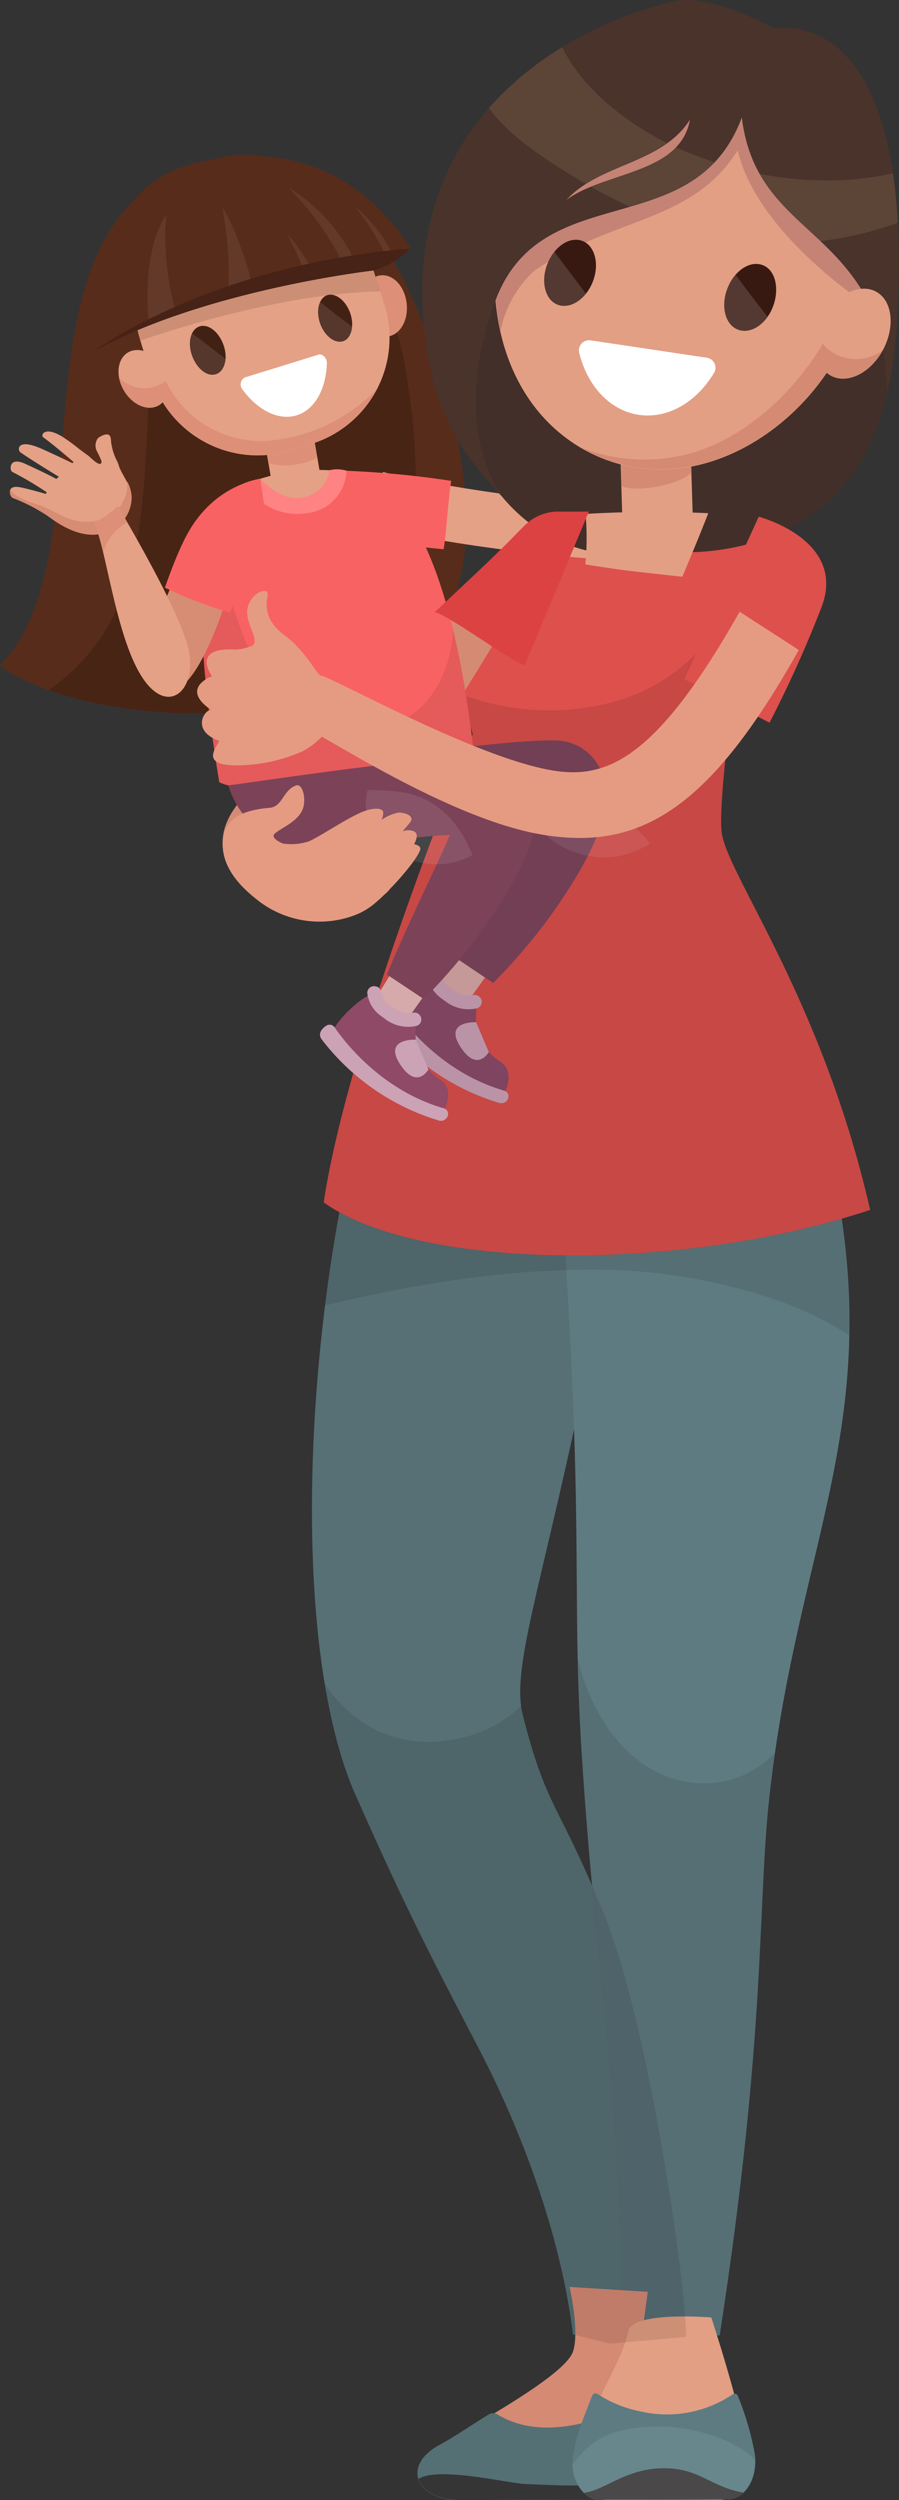 <svg id="_ÎÓÈ_1" data-name="—ÎÓÈ_1" xmlns="http://www.w3.org/2000/svg" viewBox="0 0 134.91 375.12"><rect x="0" y="0" width="134.91" height="375.12" fill="#333333" stroke="none"/><defs><style>.cls-1{fill:#567075;}.cls-2,.cls-25,.cls-26,.cls-4{opacity:0.1;}.cls-3{fill:#5f7b82;}.cls-5{fill:#dd504c;}.cls-6{fill:#d58a73;}.cls-7{fill:#582c1a;}.cls-8{opacity:0.18;}.cls-9{fill:#e5a185;}.cls-10{fill:#f96262;}.cls-11{fill:#c69999;}.cls-12{fill:#7f445f;}.cls-13{fill:#ba93a7;}.cls-14{fill:#de8f78;}.cls-15{fill:#723f54;}.cls-16,.cls-42{opacity:0.08;}.cls-17{fill:#d6aaaa;}.cls-18{fill:#8e4a66;}.cls-19{fill:#cca2b5;}.cls-20{fill:#7c4257;}.cls-21{fill:#ff8383;}.cls-22{opacity:0.11;}.cls-23,.cls-25,.cls-27,.cls-39{fill:#fff;}.cls-24{fill:#422115;}.cls-26{fill:#3d2405;}.cls-27{opacity:0.07;}.cls-28{fill:#472216;}.cls-29{fill:#d78c74;}.cls-30{fill:#547075;}.cls-31{fill:#353535;}.cls-32{fill:#e39f83;}.cls-33{fill:#68878c;}.cls-34{fill:#4a4848;}.cls-35{fill:#422f29;}.cls-36{fill:#dc4242;}.cls-37{fill:#c58375;}.cls-38{fill:#381911;}.cls-39{opacity:0.14;}.cls-40{fill:#49332b;}.cls-41{fill:#f0c690;opacity:0.12;}.cls-43{opacity:0.09;}.cls-44{fill:#e59b82;}</style></defs><title>familia</title><path class="cls-1" d="M78.44,257.24c-2.17-8.64,5.48-25.51,14.16-76-4.77-1.18-16.74-6.81-21.44-8.2-2.35-.69-14.7-4.93-17.07-5.68-8.57,33.29-10.5,79.91-.72,102,7,15.8,10.93,23.58,18.42,37.89,4.54,8.66,12,25.32,14.2,43l5.48,1.34,11.44-1c.08-7.49-5.55-46.71-12.28-63.4S82.05,271.59,78.44,257.24Z"/><path class="cls-2" d="M87.7,190.51c-13.22.11-26.15,2.29-38.92,5.36a231.13,231.13,0,0,1,5.31-28.53c2.37.75,14.72,5,17.07,5.68,4.7,1.39,16.67,7,21.44,8.2q-.84,4.86-1.66,9.32Q89.32,190.5,87.7,190.51Z"/><path class="cls-3" d="M108,350.39l-14.51,1.22c-.42-43.43-3.81-50.94-6.21-88.7-1.58-25,.54-33.7-3.14-84.66-.65-9,39.09-11.48,40.92-2.53,7.75,37.87-5.23,55.27-9.55,93.39C113.6,285.73,115.13,304.22,108,350.39Z"/><g class="cls-4"><path d="M126.94,200a55.7,55.7,0,0,0-12.07-5.49,85.15,85.15,0,0,0-27.17-4c-.92,0-1.83,0-2.75.06-.24-3.82-.51-7.91-.83-12.32-.65-9,39.09-11.48,40.92-2.53a110.1,110.1,0,0,1,2.39,24.63C127.27,200.25,127.11,200.13,126.94,200Z"/><path d="M88.68,254.73c3,6.72,8.57,12.48,16.29,12.83A14.58,14.58,0,0,0,116.28,263c-.28,2-.55,4-.79,6.1-1.89,16.62-.36,35.11-7.51,81.28l-14.51,1.22c-.42-43.43-3.81-50.94-6.21-88.7-.33-5.23-.5-9.75-.59-14.1A35,35,0,0,0,88.68,254.73Z"/></g><path class="cls-5" d="M69.2,101.69C68.61,97,88.36,76.78,88.36,76.78c.46,0,1.67-.08,2.2,0-1.1,3.12-2.22,6.94,3.23,7,8.23.11,11.75-4.73,12.23-7.06a43,43,0,0,1,7.84.79s-6.48,40.58-5.55,47.44c.87,6.41,15.07,25.05,22.27,56.59-28.93,9.54-67.83,9-82-1.13,3.76-25.27,22.36-70.26,22.36-70.26A50,50,0,0,1,69.2,101.69Z"/><path class="cls-2" d="M70.91,110.17a45.49,45.49,0,0,1-1.33-5.87,37.14,37.14,0,0,0,23.2.82,27.92,27.92,0,0,0,12.86-8.3,24.48,24.48,0,0,0,3.07-4.54,32.41,32.41,0,0,0,2.91-5.72c.32-.6.65-1.2,1-1.79l.17-.32c-1.8,11.89-5.16,35.44-4.48,40.52.87,6.41,15.07,25.05,22.27,56.59-28.93,9.54-67.83,9-82-1.13C52.31,155.16,70.91,110.17,70.91,110.17Z"/><path class="cls-6" d="M68.26,91.82l6.93,2.94S54.24,130,47.46,134.12,29.56,130.57,34.73,122,68.26,91.82,68.26,91.82Z"/><path class="cls-7" d="M32.54,23.8C-1.28,30.67,17.42,81.83,0,99.89c0,0,13.44,10.9,47.43,5.84,20.33-3,29.16-20.5,17-54.63S32.54,23.8,32.54,23.8Z"/><path class="cls-8" d="M56.85,43.68c-3.25-5.19-9.31-8.2-14.25-11.56-2.09-1.43-4.18-2.85-6.25-4.31a29.88,29.88,0,0,0-3.21,2.55,29.47,29.47,0,0,0-6.57,8.55c-4.33,8.53-4.1,18.65-4.6,28S20.66,87,15.46,95.19a30.79,30.79,0,0,1-8.14,8.35c6.91,2.49,19,4.93,37.58,2.52a65.64,65.64,0,0,0,6.53-5.49c.93-1,1.84-2.08,2.71-3.16,1.77-2.22,3.5-4.56,5.08-7a55.35,55.35,0,0,0,3.19-17.5,97.83,97.83,0,0,0-1.16-15C60.57,53,59.52,47.92,56.85,43.68Z"/><path class="cls-9" d="M93.58,84.17l.52-8.24c-22.65-1.41-36.49-5.08-36.63-5.11l-2.14,8C55.92,79,70.11,82.71,93.58,84.17Z"/><path class="cls-10" d="M66.58,82.41a83.32,83.32,0,0,1-14.14-2.47l-3-9.38a140.53,140.53,0,0,1,18.27,1.59C67.27,74.87,67,79.68,66.58,82.41Z"/><polygon class="cls-11" points="64.09 149.35 68.34 152.89 75.78 142.46 70.31 139.26 64.09 149.35"/><path class="cls-12" d="M75.13,159.34c-4.92-3.31-3.36-7.09-3.75-8.84a.75.75,0,0,0-.81-.61c-1.23.1-2.27.4-3.6-.58-1.61-1.18-1-2.69-1.54-3s-5.6,3-7,6.93l8.71,7.38,8.14,4.12S77.71,161.07,75.13,159.34Z"/><path class="cls-13" d="M75,165.51a34.7,34.7,0,0,1-17.68-12.22c-.65-.88.18-1.7.66-2h0a.9.9,0,0,1,1.27.17c1.57,2.3,7.1,9.49,16.44,12.19a.88.88,0,0,1,.56,1.17h0A1.08,1.08,0,0,1,75,165.51Z"/><path class="cls-13" d="M66.22,149.78a6,6,0,0,0,.55.4,5.63,5.63,0,0,0,4.82,1.1,1,1,0,0,0,.51-1.55l-.08-.09a1,1,0,0,0-1-.33,3.85,3.85,0,0,1-3.06-.83,3.35,3.35,0,0,1-1.73-2.31,1,1,0,0,0-.6-.78l-.1,0a1,1,0,0,0-1.35,1A4.91,4.91,0,0,0,66.22,149.78Z"/><path class="cls-13" d="M71.45,153.38s-4.91-.28-2.37,3.67,4.27.8,4.27.8Z"/><path class="cls-9" d="M47.06,65.38h0l1.54,9a3.69,3.69,0,1,1-7.27,1.22l-1.54-9c0-.12,0-.24,0-.36Z"/><path class="cls-14" d="M47.06,65.38h0l.53,3.25c-1.07.87-5.18,1.74-7.32.79l-.48-2.81c0-.12,0-.24,0-.36Z"/><path class="cls-9" d="M40.57,84.33l-1.5-12.5a28,28,0,0,1,5.22-1.09,28.45,28.45,0,0,1,6.36-.09L52.12,83Z"/><path class="cls-15" d="M74,147.49a85.88,85.88,0,0,0,9.53-11.38c8.39-12.23,8.24-17.36,6.44-20.93a7.45,7.45,0,0,0-6.43-4.07c-7.66-.35-36,4-38.89,4.32l.19.56A13.81,13.81,0,0,0,59.92,125c6.18-.94,13.14-2,18-2.17-2,4.76-6.73,14.19-9.43,20.95Z"/><path class="cls-10" d="M39.06,71.85a2.33,2.33,0,0,0,.31.5A4.66,4.66,0,0,0,40.81,74,5.82,5.82,0,0,0,45,75a5.56,5.56,0,0,0,3.54-2.17,4.1,4.1,0,0,0,.86-2,2.5,2.5,0,0,0,.07-.26c1.21,0,4-.08,5.76.89C62.14,75.19,68,86.82,71,112c-3.55,3.31-32.34,8.39-38.1,5.36C28.11,87.86,29.64,75.13,39.06,71.85Z"/><path class="cls-16" d="M35.65,73.74c-4.07,4.46-2.54,11.4-.73,17.07,1.56,4.89,3.43,10,7.23,13.62,7.65,7.27,20.14,7.36,24.48-3.59A20.41,20.41,0,0,0,68,94.45,153.7,153.7,0,0,1,71,112c-3.55,3.31-32.34,8.39-38.1,5.36C28.76,91.87,29.35,78.92,35.65,73.74Z"/><polygon class="cls-17" points="55.03 151.99 59.27 155.53 66.72 145.09 61.24 141.9 55.03 151.99"/><path class="cls-18" d="M66.07,162c-4.93-3.31-3.37-7.1-3.75-8.85a.75.75,0,0,0-.81-.6c-1.23.09-2.27.4-3.6-.58-1.61-1.19-1-2.69-1.54-3s-5.6,3-7,6.93l8.71,7.38,8.13,4.12S68.65,163.7,66.07,162Z"/><path class="cls-19" d="M65.94,168.15a34.76,34.76,0,0,1-17.68-12.22c-.65-.88.17-1.7.66-2h0a.9.9,0,0,1,1.27.18c1.57,2.3,7.1,9.49,16.43,12.19a.87.87,0,0,1,.56,1.17h0A1.08,1.08,0,0,1,65.94,168.15Z"/><path class="cls-19" d="M57.15,152.42l.55.4a5.69,5.69,0,0,0,4.83,1.1,1,1,0,0,0,.5-1.55l-.07-.09a1,1,0,0,0-1-.33,3.84,3.84,0,0,1-3.06-.83,3.35,3.35,0,0,1-1.73-2.31,1,1,0,0,0-.6-.78l-.1,0a1,1,0,0,0-1.35,1A4.91,4.91,0,0,0,57.15,152.42Z"/><path class="cls-19" d="M62.39,156s-4.91-.28-2.37,3.66,4.27.81,4.27.81Z"/><path class="cls-20" d="M63.59,149.9a85.88,85.88,0,0,0,9.53-11.38c8.39-12.24,8.24-17.36,6.44-20.93a7.45,7.45,0,0,0-6.43-4.07c-7.66-.35-36,4-38.89,4.32l.2.55a13.79,13.79,0,0,0,15.07,9.06c6.18-.94,13.14-2,18-2.17-2,4.76-6.73,14.19-9.43,20.95Z"/><path class="cls-21" d="M49.44,70.56a4.83,4.83,0,0,1-4.19,4.12c-3.23.54-6.18-2.85-6.18-2.85a12.9,12.9,0,0,0-2.46.69s3.11,5.35,9.25,4.49A6.63,6.63,0,0,0,52,70.63,4.72,4.72,0,0,0,49.44,70.56Z"/><path class="cls-14" d="M57.08,41.32c-1.87.22-3.14,2.45-2.84,5s2.07,4.38,3.94,4.16,3.15-2.45,2.84-5S59,41.09,57.08,41.32Z"/><path class="cls-9" d="M55.89,40.07A16.63,16.63,0,0,0,35.11,29.13l-3.22,1A16.66,16.66,0,0,0,21,50.9l1.78,5.77A16.66,16.66,0,0,0,43.52,67.61l3.21-1a16.67,16.67,0,0,0,11-20.79Z"/><path class="cls-22" d="M49.61,31.44a16.59,16.59,0,0,0-14.5-2.31l-3.22,1A16.66,16.66,0,0,0,21,50.9l.06.21c3.67-1.25,7.37-2.39,11.12-3.38,7.9-2.07,16.51-3.83,24.9-4l-1.14-3.66A16.52,16.52,0,0,0,49.61,31.44Z"/><path class="cls-23" d="M47.75,53.23l-11,3.4a1.19,1.19,0,0,0-.35,1.83c2.26,3.08,5.39,4.7,8.13,3.85s4.4-4,4.52-7.77C49.09,53.72,48.4,53,47.75,53.23Z"/><path class="cls-9" d="M19.23,52.87c-1.63.94-1.93,3.49-.66,5.69s3.62,3.21,5.25,2.27,1.93-3.49.67-5.69S20.87,51.93,19.23,52.87Z"/><path class="cls-24" d="M30.11,48.93c-1.35.29-2,2.15-1.38,4.16s2.16,3.4,3.51,3.1,2-2.15,1.39-4.16S31.47,48.63,30.11,48.93Z"/><path class="cls-24" d="M49.28,44.24c-1.3.28-1.89,2.07-1.33,4s2.07,3.25,3.36,3,1.9-2.07,1.33-4S50.57,44,49.28,44.24Z"/><path class="cls-25" d="M28.73,53.09c.58,2,2.16,3.4,3.51,3.1a2.34,2.34,0,0,0,1.58-2.34c-1.65-1.3-3.3-2.59-5-3.82A4.31,4.31,0,0,0,28.73,53.09Z"/><path class="cls-25" d="M48,48.23c.56,1.92,2.07,3.25,3.36,3A2.23,2.23,0,0,0,52.83,49q-2.43-1.78-4.78-3.69A4.19,4.19,0,0,0,48,48.23Z"/><path class="cls-26" d="M19.05,44.55a1.18,1.18,0,0,0-.23-.52C18.89,44.2,19,44.37,19.05,44.55Z"/><path class="cls-14" d="M24.88,57.17A5.38,5.38,0,0,1,18.23,57l-.35-.33a6,6,0,0,0,.69,1.86c1.27,2.19,3.62,3.21,5.25,2.27a2.94,2.94,0,0,0,.58-.46,16.68,16.68,0,0,0,19.12,7.24l3.21-1a16.55,16.55,0,0,0,9.73-8.1,25.63,25.63,0,0,1-15.08,7.53A15.88,15.88,0,0,1,24.88,57.17Z"/><path class="cls-7" d="M31.25,24.09C17.08,26.26,14,39.85,14.13,52.67A115.28,115.28,0,0,1,32.62,44a132.37,132.37,0,0,1,29-6.68C49.86,18.75,31.25,24.09,31.25,24.09Z"/><path class="cls-27" d="M43.53,28.27c-.29.13,3.66,3.16,7.64,10.62l1.77-.35A26.63,26.63,0,0,0,43.53,28.27Z"/><path class="cls-27" d="M45.45,40.17l1.1-.27a29.26,29.26,0,0,0-3.45-4.76A45,45,0,0,1,45.45,40.17Z"/><path class="cls-27" d="M24.92,32.3a14.39,14.39,0,0,0-1.56,3.2,28.94,28.94,0,0,0-1.2,8,47.28,47.28,0,0,0,.13,4.91c1.32-.64,2.65-1.27,4-1.86A42.86,42.86,0,0,1,24.92,32.3Z"/><path class="cls-27" d="M33.52,31.3c-.42-.82,1.24,6,.72,12.1,1.11-.38,2.29-.76,3.5-1.13-.41-1.61-.9-3.21-1.47-4.78A40,40,0,0,0,33.52,31.3Z"/><path class="cls-27" d="M53.34,31.07a37.73,37.73,0,0,1,4.28,6.7l1-.13c-.3-.6-.63-1.19-1-1.76A21.17,21.17,0,0,0,53.34,31.07Z"/><path class="cls-28" d="M56.05,40.59a13,13,0,0,0,5.53-3.3C31.5,39.77,14.13,52.67,14.13,52.67,30.89,43.46,56.05,40.59,56.05,40.59Z"/><path class="cls-29" d="M27.42,84.33s-8.6,16.41-3.66,19.21c5.9,3.34,11.22-17,11.22-17Z"/><path class="cls-10" d="M24.74,88.17c2-5.59,3.45-8.87,5.63-11.28a15.42,15.42,0,0,1,8.7-5.06l.67,4.66-1,1.85a59.18,59.18,0,0,1-4.23,13.59A68.16,68.16,0,0,1,24.74,88.17Z"/><path class="cls-9" d="M3,73.11c1.34.25,3.88,1,3.88,1L7,73.85a52.8,52.8,0,0,0-5.18-3.06c-.38-.18-.57-2.38,2-1.18,3.2,1.46,4.64,2.25,4.64,2.25l.37-.33s-4.06-2.47-5.77-3.66c-.47-.32-.58-2.24,3.31-.48,3.06,1.38,4.5,2.11,4.5,2.11l.17-.18s-2.76-2.4-4.57-3.72c-.37-.27.13-1.73,2.85-.1a28.3,28.3,0,0,1,2.45,1.78c.49.38,1,.75,1.49,1.1.3.22,1.48,1.49,1.87,1.18a.42.42,0,0,0,.11-.37,13.74,13.74,0,0,0-.71-1.51,1.86,1.86,0,0,1,.15-1.91,2.15,2.15,0,0,1,.57-.37c.41-.21,1-.36,1.24,0a1.1,1.1,0,0,1,.15.57,8.31,8.31,0,0,0,.94,3.23c.2.38.26.8.45,1.19.67,1.42,1.55,2.44,1.63,4.09A5.6,5.6,0,0,1,15.56,80c-3,.83-6-.8-8.33-2.54a26.15,26.15,0,0,0-5.35-2.76C1.53,74.49.82,72.72,3,73.11Z"/><path class="cls-29" d="M1.61,73.38c.06,1,3,2,4.13,2.36,1.4.48,2.64,1.26,4,1.82a7.38,7.38,0,0,0,6.42,0,5.41,5.41,0,0,0,2.93-5.08l0-.24a5.42,5.42,0,0,1,.67,2.28A5.6,5.6,0,0,1,15.56,80c-3,.83-6-.8-8.33-2.54a26.15,26.15,0,0,0-5.35-2.76A1.06,1.06,0,0,1,1.61,73.38Z"/><path class="cls-9" d="M17.7,75.93c2.58,4.48,8.12,14,10.21,20.1,2.33,6.79-2.27,11.82-6.38,5.88S16,82.41,14.13,78.46A17.56,17.56,0,0,0,17.7,75.93Z"/><path class="cls-14" d="M15.49,82.88a24.17,24.17,0,0,0-1.36-4.42,17.56,17.56,0,0,0,3.57-2.53c.41.7.89,1.54,1.41,2.46A7.46,7.46,0,0,0,15.49,82.88Z"/><path class="cls-6" d="M79.94,370.46c4.35-.21,8.7-.19,13,0a7.94,7.94,0,0,0,.63-2c1.73-9.88,3.63-24.59,3.63-24.59l-11.73-.74S87,349.7,86,352.8s-11.09,9-20.31,14.21c-2.63,1.5-3.44,3.5-2.79,5.14C68.56,371.79,74.23,370.74,79.94,370.46Z"/><path class="cls-30" d="M74.64,362.26a1.27,1.27,0,0,0-1.29,0c-2.5,1.54-5.1,3.32-7.7,4.79-5.31,3-3.24,8.13,3.5,8.11L97.67,375c.41-2.31-3.23-11.46-2.84-14C88.25,363.91,80.61,365.91,74.64,362.26Z"/><path class="cls-31" d="M89.21,372.86c-3.49.16-7.06,0-10.57-.17-2.41-.12-12.93-2.64-15.84-.75.57,1.78,2.81,3.19,6.35,3.18L97.67,375a11,11,0,0,0-.5-3.53C94.48,371.85,92,372.73,89.21,372.86Z"/><path class="cls-32" d="M112.21,368c-1.23-7.44-5.47-20.28-5.47-20.28s-11.81-1-12.45,2.05c-1.1,5.27-6,11.34-7.3,18.59-.6,3.36,1.4,6.75,3.93,6.74l17.27-.05C110.88,375,112.81,371.64,112.21,368Z"/><path class="cls-3" d="M110,359.22a17.66,17.66,0,0,1-13.85,2.6,18.42,18.42,0,0,1-5.73-2.16l-.75-.46a.54.54,0,0,0-.8.24c-2.18,5.56-2.36,6.17-2.84,8.87-.6,3.36,1.4,6.75,3.93,6.75l19.27-.07c2.69,0,4.63-3.35,4-7a43.39,43.39,0,0,0-2.5-8.49A.5.5,0,0,0,110,359.22Z"/><path class="cls-33" d="M98.61,364.1c-6.12.1-9.7,1.43-12.71,5.76.13,2.78,1.88,5.2,4,5.2l19.27-.07c2.4,0,4.2-2.68,4.12-5.88C110.22,365.9,103.72,364,98.61,364.1Z"/><path class="cls-34" d="M99.64,370.34c-5.75,0-8.89,3.35-12,3.67a3.27,3.27,0,0,0,2.3,1.05l19.27-.07a3.38,3.38,0,0,0,2.35-1C106.53,373.11,105,370.33,99.64,370.34Z"/><path class="cls-2" d="M67.24,261.13a19.65,19.65,0,0,0,11-5.17,12.61,12.61,0,0,0,.24,1.28c3.61,14.35,5.42,13.2,12.19,30s12.36,55.91,12.28,63.4l-11.44,1L86,350.27c-2.2-17.72-9.66-34.38-14.2-43-7.49-14.31-11.41-22.09-18.42-37.89a71,71,0,0,1-4.64-16.72C52.9,258.87,59.51,262.31,67.24,261.13Z"/><path class="cls-35" d="M112.58,5.59s-4.44-5.48-9.94-3.85c-7.94,2.36-41.76,15.31-36,51,6,37.6,33.31,30,33.31,30s32,4,34.38-31.71S119.26,3.28,112.58,5.59Z"/><path class="cls-32" d="M98.12,59.61c-2.91.09-5.2,2.81-5.1,6.06l.42,13.72a1.36,1.36,0,0,0,0,.2L104,78.75l-.42-13.39C103.48,62.11,101,59.53,98.12,59.61Z"/><path class="cls-6" d="M98.12,59.61c-2.91.09-5.2,2.81-5.1,6.06l.25,7.25c1.75,1,8.54,0,10.48-2l-.17-5.53C103.48,62.11,101,59.53,98.12,59.61Z"/><path class="cls-32" d="M87.88,77.11A174,174,0,0,1,106.29,77c-1.24,3.2-2.57,6.37-3.89,9.54l-6.56-.73c-2.63-.28-5.3-.7-8-1.12A42.22,42.22,0,0,0,87.88,77.11Z"/><path class="cls-36" d="M78.81,78.76a7.21,7.21,0,0,1,4.72-2l4.83,0s-4.5,10.86-9.63,23.08c-2.42-.84-11-7.29-13.48-8C75.66,82.07,74.69,82.91,78.81,78.76Z"/><path class="cls-32" d="M109.08,7.07A26.55,26.55,0,0,0,100.41,7a29.21,29.21,0,0,0-16.36,8.87,31.33,31.33,0,0,0-3.46,4.25c0,.07-.09.14-.14.2-9,13.36-9.1,36,5.23,45.92A23.56,23.56,0,0,0,96,70.25c14.69,2,29.58-10.63,32.92-25.25C132.37,29.94,126.12,10.08,109.08,7.07Z"/><path class="cls-37" d="M109.08,7.07A26.55,26.55,0,0,0,100.41,7a29.21,29.21,0,0,0-16.36,8.87,31.33,31.33,0,0,0-3.46,4.25c0,.07-.09.14-.14.2A39.47,39.47,0,0,0,75.1,49.69a16.84,16.84,0,0,1,5-9c12.12-8.32,23.63-7.13,30.62-18.14,2.38,10.59,14.79,20,18.27,22.41C132.37,29.94,126.12,10.08,109.08,7.07Z"/><path class="cls-37" d="M73.16,44.19c.14.64-.19-.64,0,0Z"/><path class="cls-23" d="M106.1,53.68,88.58,51.06A1.52,1.52,0,0,0,86.94,53c1.2,4.86,4.54,8.59,8.92,9.24s8.66-1.93,11.25-6.23A1.51,1.51,0,0,0,106.1,53.68Z"/><path class="cls-38" d="M87.43,36.16c-1.88-.75-4.24.79-5.28,3.43S81.8,45,83.68,45.72s4.23-.79,5.27-3.43S89.3,36.91,87.43,36.16Z"/><path class="cls-39" d="M82.15,39.59c-1,2.64-.35,5.38,1.53,6.13,1.39.56,3.06-.16,4.25-1.65q-2.36-3.15-4.74-6.29A7.08,7.08,0,0,0,82.15,39.59Z"/><path class="cls-38" d="M114.49,39.79c-1.89-.76-4.28.79-5.32,3.46s-.36,5.44,1.54,6.2S115,48.65,116,46,116.39,40.54,114.49,39.79Z"/><path class="cls-39" d="M109.17,43.25c-1,2.67-.36,5.44,1.54,6.2,1.49.59,3.27-.26,4.48-1.93-1.64-2.07-3.24-4.16-4.79-6.29A6.78,6.78,0,0,0,109.17,43.25Z"/><path class="cls-40" d="M116.17,4.28S106.71-1.09,101.08.2C89.35,2.9,58.54,15.28,64,52.34,65.77,64.12,71,69.75,75.28,74.46,69.83,65.84,70.84,55,74,46.11c6.51-20.07,30.06-9,37.32-28.48,1.92,15.38,14.18,16.05,20,29.76,1.41,3.34,1.55,7.85,1.82,11.27a53.24,53.24,0,0,0,1.38-9C137.19,12.5,125.82,3.13,116.17,4.28ZM85,30c5-5.49,14.34-5.38,18.55-12.07C102.08,26.14,90.79,25.69,85,30Z"/><path class="cls-41" d="M101.41,22.09c-3,3.12-8.33,4.11-12.75,5.92q2.86,1.62,5.83,3c4.69-1.38,9.26-3,12.75-6.67-.93-.3-1.86-.62-2.76-1C103.43,23,102.41,22.56,101.41,22.09Z"/><path class="cls-41" d="M84.37,7.09a47.59,47.59,0,0,0-11,9.1c2.28,3.28,6.14,6.08,9.42,8.24q2.49,1.63,5.09,3.15c3.78-2.39,8.54-3.51,12.18-6.13C93.52,18.14,87.3,13.09,84.37,7.09Z"/><path class="cls-41" d="M127,27a52.33,52.33,0,0,1-13-.92c2.33,4.14,5.75,6.89,9.12,10.09a51.12,51.12,0,0,0,11.6-2.75c-.14-2.69-.39-5.16-.73-7.42A46.46,46.46,0,0,1,127,27Z"/><path class="cls-32" d="M131.45,43.75c-2.47-1.32-6,.44-7.84,3.93s-1.37,7.38,1.1,8.7,6-.45,7.83-3.94S133.91,45.06,131.45,43.75Z"/><path class="cls-6" d="M125.82,53.36a6.21,6.21,0,0,1-2.33-1.78c-4.79,8-12.85,15.19-21.79,16.89A26.2,26.2,0,0,1,87.28,67.2a23.17,23.17,0,0,0,8.74,3c10.81,1.43,21.71-5,28.05-14.31a4.83,4.83,0,0,0,.64.44c2.43,1.29,5.87-.4,7.75-3.79A6.79,6.79,0,0,1,125.82,53.36Z"/><g class="cls-42"><path class="cls-23" d="M83.49,118.74a21,21,0,0,1,14.07,7.83,15.76,15.76,0,0,1-3.94,1.72c-4.43,1.21-10.18-.69-12.67-4.12-.22-.36-.44-.72-.65-1.09a5.77,5.77,0,0,1-.23-4.56C81.17,118.55,82.31,118.62,83.49,118.74Z"/></g><g class="cls-43"><path class="cls-23" d="M59.37,118.74c6,.56,9.55,4.61,11.54,9.54-7.51,4.25-17.89-1.82-15.74-9.76C56.52,118.54,57.92,118.61,59.37,118.74Z"/></g><path class="cls-5" d="M123.24,91.21a177.52,177.52,0,0,1-7.76,17.22l-12.78-6.52,11.16-24.38S127.24,81,123.24,91.21Z"/><path class="cls-44" d="M31.82,101.46s-3.26-4.37,3.4-4a7,7,0,0,0,3.3-.9,22.57,22.57,0,0,1,2-1.13,2.2,2.2,0,0,1,2,.46,17.64,17.64,0,0,1,3.88,3.44c.55.66,1,1.36,1.63,2l.53,8.93a11.66,11.66,0,0,1-3.2,2.49A24.86,24.86,0,0,1,36,114.83c-7,.2-2.63-3.49-3.21-3.71-4.22-1.57-2-4.8-1.07-4.58l0,0,0,0C26.85,103.24,31.82,101.46,31.82,101.46Z"/><path class="cls-44" d="M35.42,97.63c-.17.07-.17.05-.2-.14S35.29,97.47,35.42,97.63Z"/><path class="cls-44" d="M37.16,91.19c.56-2.39,3.3-3.31,3-1.78s-.41,3.76,2.65,6,5.38,6.55,5.38,6.55l-11.24-2s-1-1.67-1.48-2.23a9.74,9.74,0,0,1,2-.64C39.53,96.48,36.6,93.58,37.16,91.19Z"/><path class="cls-44" d="M82.75,115.57C91,117,98.43,114,111,91.78c2.94,1.94,5.93,3.81,8.87,5.75-11.32,20.19-20.67,28.2-32.83,28.2a34.27,34.27,0,0,1-5.91-.54c-13.22-2.29-30.88-13.81-34-15.26l.94-8.6C50.18,101.75,71.07,113.54,82.75,115.57Z"/><path class="cls-44" d="M40.43,121.21c2-.16,2-2.64,4-3.36,1.05-.37,1.7,2.45.79,4-1.17,2-4.4,2.9-4.16,3.66.16.48.83.78,1.24,1a15.21,15.21,0,0,0,1.93.77c1.82.61,13.48,5.39,14.11,5.73a.45.45,0,0,1,.22.21c.08.2-.86,1-1,1.13-.44.43-.89.84-1.37,1.23a10.12,10.12,0,0,1-2.88,1.71,15,15,0,0,1-15-2.51c-2.31-1.84-5.31-4.91-4.83-8.84C33.66,123.85,34.92,121.65,40.43,121.21Z"/><path class="cls-44" d="M46.38,126.23c1.8-.82,5.58-3.4,7.92-4.38,1.77-.74,3.13-.61,3.2,0a2.18,2.18,0,0,1-.27,1.19,6.85,6.85,0,0,1,2.57-1.12c1,0,2.55.51,1.7,1.53l-1.09,1.3a2.13,2.13,0,0,1,1.73,0c.89.42,0,1.91,0,1.91s1.11.19.92.82c-.44,1.46-3.52,4.9-4.65,6s-15.29-4.57-15.29-4.57l-1.18-2.44A8.48,8.48,0,0,0,46.38,126.23Z"/></svg>